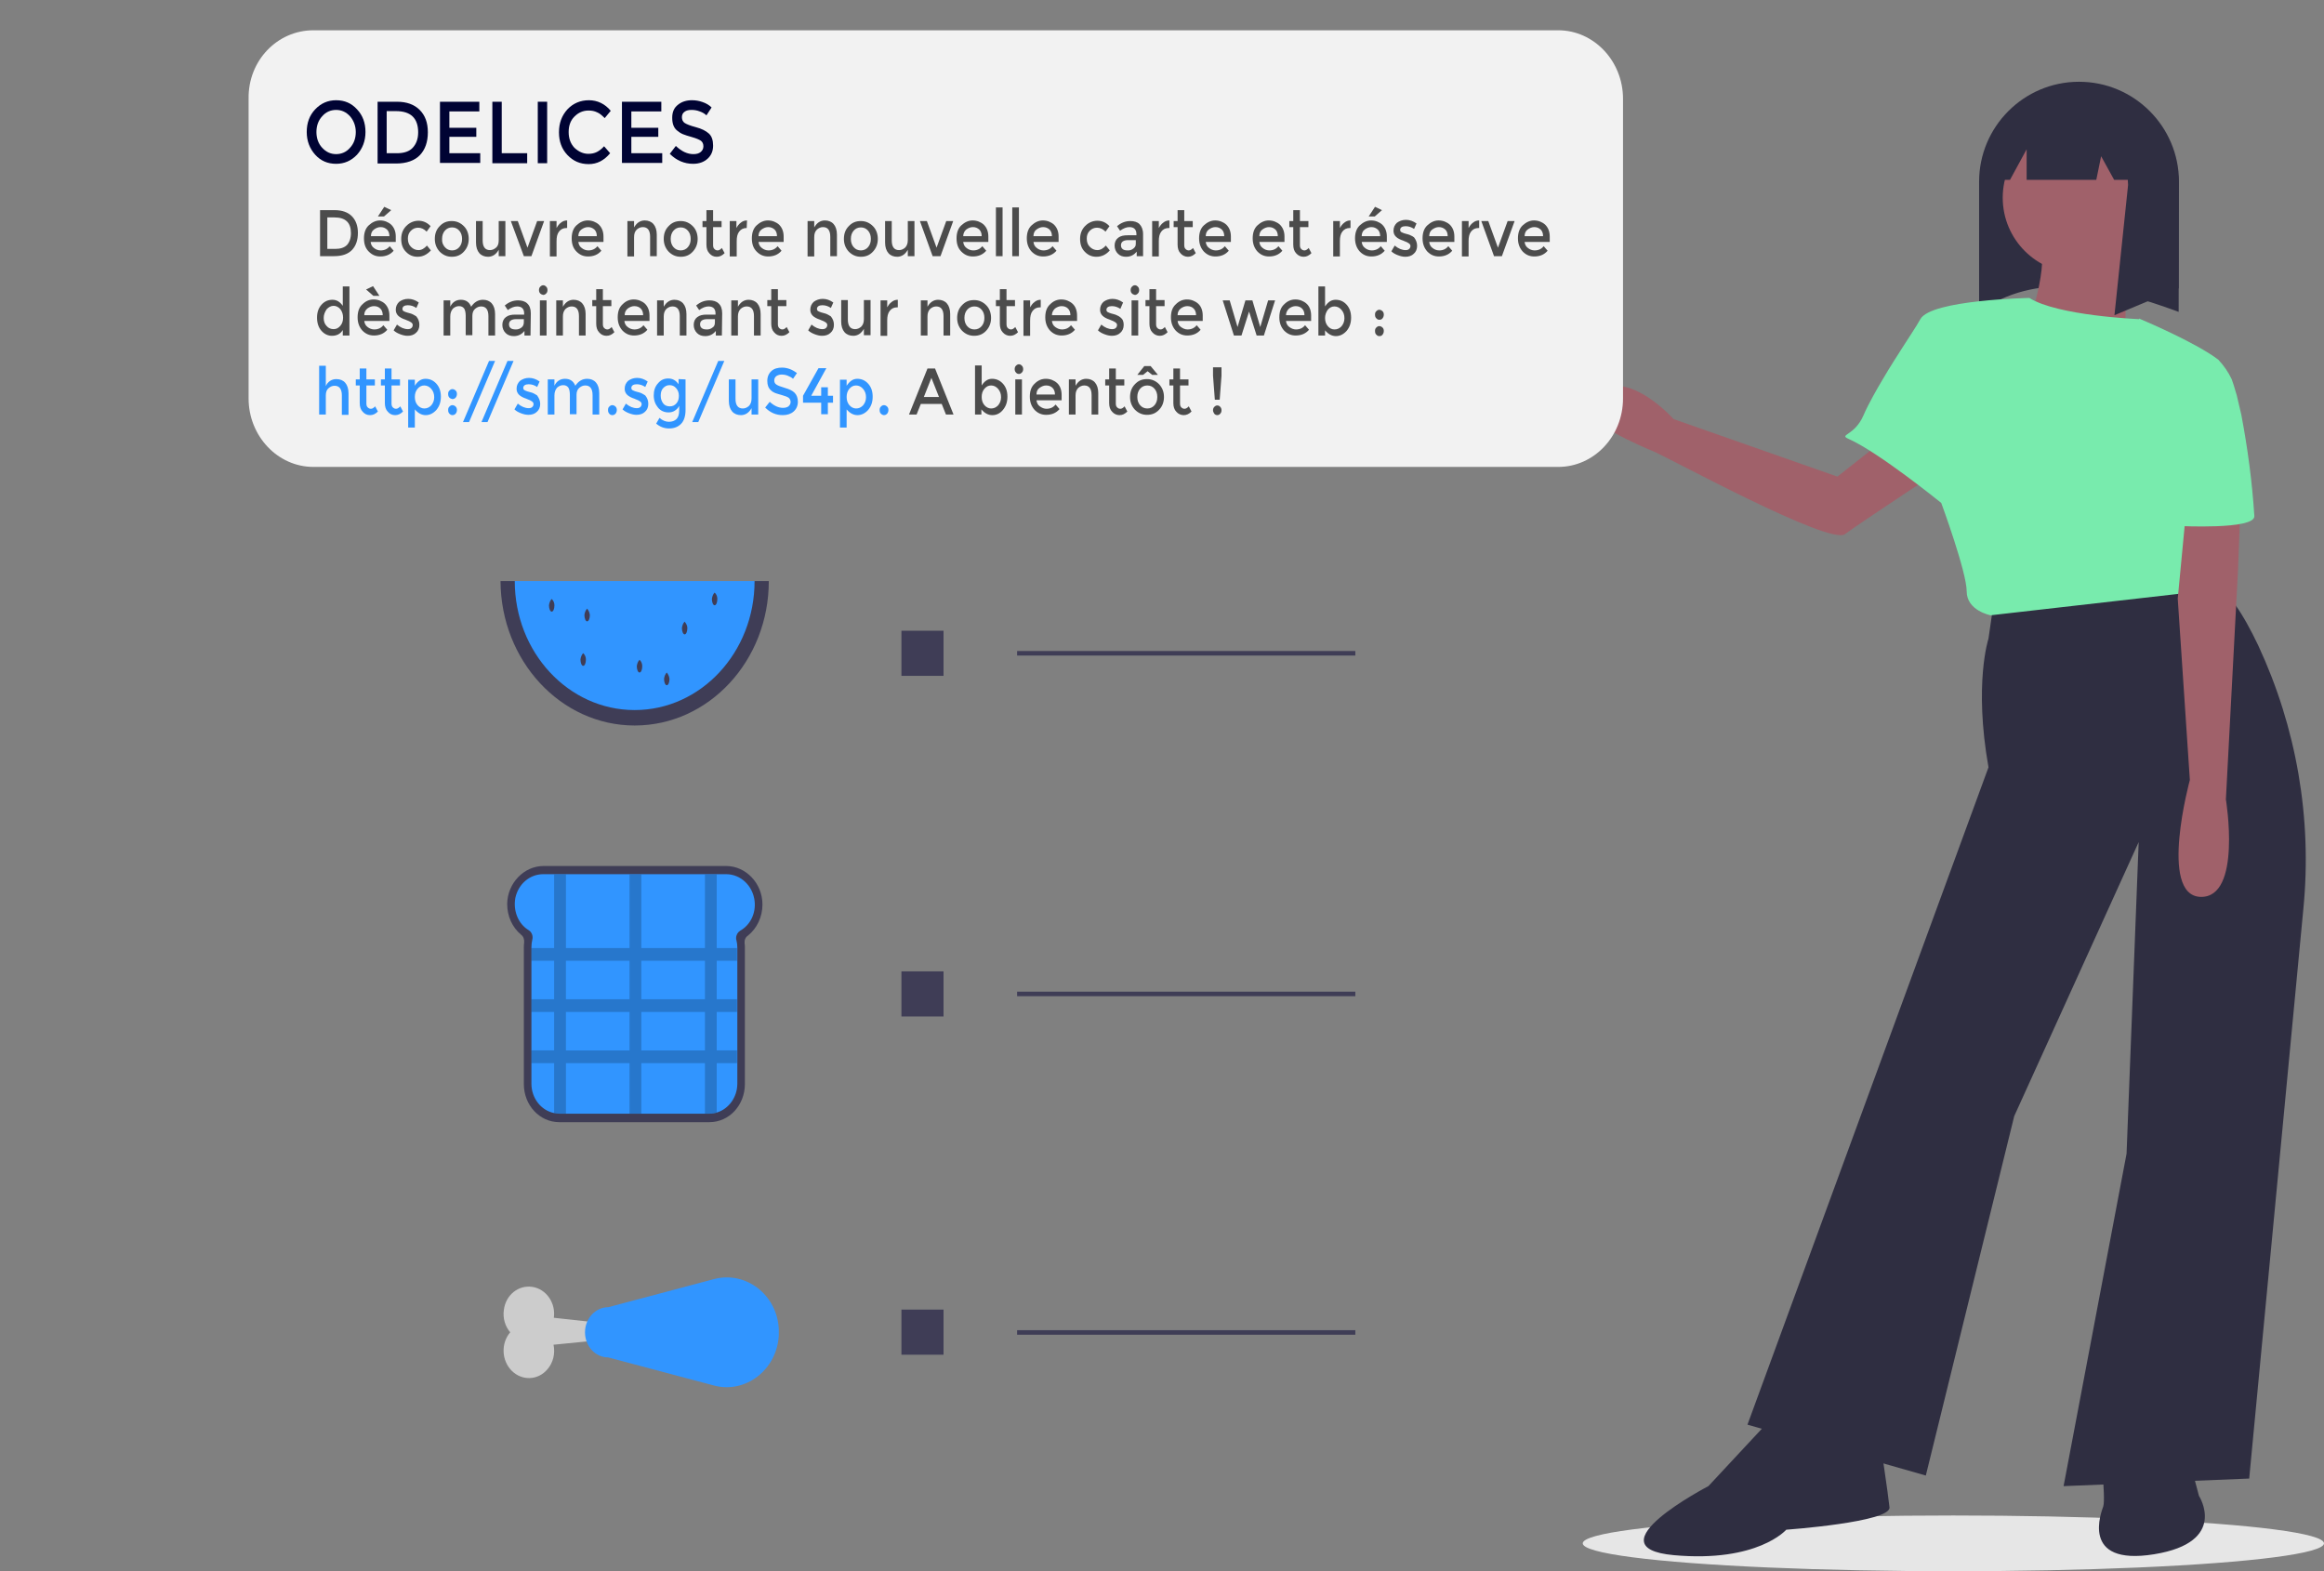 <?xml version="1.0" encoding="utf-8"?>
<!-- Generator: Adobe Illustrator 24.0.1, SVG Export Plug-In . SVG Version: 6.00 Build 0)  -->
<svg version="1.1" id="bd9ea3a9-b4c9-40eb-b9f6-70e25d8cad06"
	 xmlns="http://www.w3.org/2000/svg" xmlns:xlink="http://www.w3.org/1999/xlink" x="0px" y="0px" viewBox="0 0 767.5 518.9"
	 style="enable-background:new 0 0 767.5 518.9;" xml:space="preserve">
<rect x="0" y="0" width="767.5" height="518.9" fill="#808080" stroke="none"/>
<style type="text/css">
	.st0{fill:#E6E6E6;}
	.st1{fill:#3F3D56;}
	.st2{fill:#3195FF;}
	.st3{opacity:0.2;enable-background:new    ;}
	.st4{fill:#A0616A;}
	.st5{fill:#2F2E41;}
	.st6{fill:#78EBAD;}
	.st7{fill:#CCCCCC;}
	.st8{fill:#F2F2F2;}
	.st9{fill:#000333;}
	.st10{fill:#4C4C4C;}
</style>
<title>diet</title>
<ellipse class="st0" cx="645.1" cy="509.7" rx="122.4" ry="9.2"/>
<path class="st1" d="M251.8,298.7c0-7-5.5-12.7-12-12.7h-60.3c-6.4,0-11.9,5.6-12,12.5c0,4,1.6,7.7,4.6,10.2c0.8,0.6,1.1,1.6,1,2.6
	c-0.1,0.6-0.1,1.1-0.1,1.7v45c0,7,5.2,12.6,11.7,12.6l0,0h49.6c6.5,0,11.7-5.6,11.7-12.6l0,0v-45c0-0.5,0-1-0.1-1.5
	c-0.1-1,0.3-2,1.1-2.5C250,306.6,251.8,302.8,251.8,298.7z"/>
<path class="st2" d="M249.2,297.5c-0.6-5-4.6-8.8-9.4-8.8h-60.4c-4.4,0-8.2,3.2-9.2,7.8c-0.8,4.2,0.9,8.6,4.4,10.7
	c1,0.6,1.5,1.9,1.2,3.1c-0.2,0.8-0.3,1.7-0.3,2.6v45c0,4.7,3.1,8.8,7.5,9.7c0.6,0.1,1.1,0.2,1.7,0.2h49.6c0.8,0,1.7-0.1,2.5-0.4
	c3.9-1.2,6.7-5.1,6.7-9.5v-45c0-0.8-0.1-1.6-0.3-2.4c-0.1-0.2-0.1-0.4-0.1-0.7c0-1,0.5-1.9,1.3-2.4l0,0
	C247.8,305.5,249.7,301.6,249.2,297.5z"/>
<path class="st3" d="M243.4,317.3v-4.2h-6.7v-24.3h-3.9v24.3h-21v-24.3h-3.9v24.3h-21v-24.3H183v24.3h-7.5v4.2h7.5V330h-7.5v4.2h7.5
	v12.7h-7.5v4.2h7.5v16.5c0.6,0.1,1.1,0.2,1.7,0.2h2.2v-16.7h21v16.7h3.9v-16.7h21v16.7h1.4c0.8,0,1.7-0.1,2.5-0.4v-16.3h6.7v-4.2
	h-6.7v-12.7h6.7V330h-6.7v-12.7H243.4z M186.9,317.3h21V330h-21V317.3z M186.9,346.9v-12.7h21v12.7H186.9z M232.8,346.9h-21v-12.7
	h21V346.9z M232.8,330h-21v-12.7h21V330z"/>
<path class="st2" d="M251.6,191.9c0,24.9-18.8,45.2-41.9,45.2s-41.9-20.2-41.9-45.2H251.6z"/>
<path class="st1" d="M183.1,199.9c0,1.2-0.4,2.1-0.9,2.1s-0.9-1-0.9-2.1c0.1-0.8,0.4-1.6,0.9-2.1
	C182.8,198.4,183.1,199.1,183.1,199.9z"/>
<path class="st1" d="M227,207.4c0,1.2-0.4,2.1-0.9,2.1s-0.9-1-0.9-2.1c0.1-0.8,0.4-1.6,0.9-2.1C226.6,205.9,227,206.6,227,207.4z"/>
<path class="st1" d="M194.8,203.1c0,1.2-0.4,2.1-0.9,2.1s-0.9-1-0.9-2.1c0.1-0.8,0.4-1.6,0.9-2.1
	C194.4,201.6,194.7,202.3,194.8,203.1z"/>
<path class="st1" d="M212.1,220c0,1.2-0.4,2.1-0.9,2.1s-0.9-1-0.9-2.1c0.1-0.8,0.4-1.6,0.9-2.1C211.8,218.4,212.1,219.2,212.1,220z"
	/>
<path class="st1" d="M193.5,217.8c0,1.2-0.4,2.1-0.9,2.1s-0.9-1-0.9-2.1c0.1-0.8,0.4-1.6,0.9-2.1C193.2,216.3,193.5,217,193.5,217.8
	z"/>
<path class="st1" d="M236.9,197.8c0,1.2-0.4,2.1-0.9,2.1s-0.9-1-0.9-2.1c0.1-0.8,0.4-1.6,0.9-2.1C236.6,196.2,236.9,197,236.9,197.8
	z"/>
<path class="st1" d="M221.1,224.2c0,1.2-0.4,2.1-0.9,2.1s-0.9-1-0.9-2.1c0.1-0.8,0.4-1.6,0.9-2.1C220.7,222.7,221,223.4,221.1,224.2
	z"/>
<path class="st1" d="M209.6,239.6c-24.4,0-44.2-21.4-44.3-47.7h4.7c0,23.5,17.7,42.6,39.6,42.6s39.6-19.1,39.6-42.6h4.7
	C253.9,218.2,234.1,239.6,209.6,239.6z"/>
<rect x="297.7" y="208.3" class="st1" width="13.9" height="14.9"/>
<rect x="335.9" y="215" class="st1" width="111.7" height="1.5"/>
<rect x="297.7" y="320.8" class="st1" width="13.9" height="14.9"/>
<rect x="335.9" y="327.5" class="st1" width="111.7" height="1.5"/>
<rect x="297.7" y="432.5" class="st1" width="13.9" height="14.9"/>
<rect x="335.9" y="439.3" class="st1" width="111.7" height="1.5"/>
<path class="st4" d="M632.3,137.3l-25.5,20.1l-54.1-19c0,0-18.4-20.7-28.8-5.3c-3.6,5.3,19.8,15,22,15.9
	c5.5,2.3,58.3,31.2,63.4,27.4s34.3-23,34.3-23L632.3,137.3z"/>
<path class="st5" d="M719.5,103c-24.2-9-47.2-13.3-65.9,0V60c0-18.2,14.8-33,33-33l0,0l0,0c18.2,0,33,14.8,33,33l0,0L719.5,103z"/>
<path class="st5" d="M658.7,197l-2,13.9c0,0-4.9,14.8,0,42.5l-79.6,217.1l58.9,16.8l29.2-118.7l41.1-90.5l-4,102.9l-20.8,109.8
	l61.3-2.5L760.7,300c2.9-29.8-2.3-59.7-14.9-86.8c-5-10.5-10.3-18.8-15.1-20C716.1,189.5,658.7,197,658.7,197z"/>
<path class="st5" d="M584.5,469l-20.3,21.8c0,0-39.1,20.3-11.4,22.8s37.1-8.4,37.1-8.4s34.6-2.5,34.1-7.4s-3-21.3-3-21.3L584.5,469z
	"/>
<path class="st5" d="M694.6,474.3v15.3c0,0,0.5,6.4,0,7.9s-7.9,19.8,16.8,15.8s14.8-19.3,14.8-19.3l-5.9-22.3L694.6,474.3z"/>
<circle class="st4" cx="686.3" cy="65.3" r="24.9"/>
<path class="st4" d="M703.5,79c0,0-3.5,32.6,0,38.6s-35.1-5.9-35.1-5.9s8.4-22.3,5.4-31.2S703.5,79,703.5,79z"/>
<path class="st6" d="M723.2,173l7.9,21.8l-73.7,8.4c0,0-7.9-1.5-7.9-7.9s-8.4-29.2-8.4-29.2s-20.6-16.7-30.5-21.1
	c-3.6-1.6,1.8-0.9,4.8-7.8c0.9-2.1,2-4.2,3.2-6.4c1-1.8,2-3.6,3.1-5.4c1.3-2.2,2.6-4.4,3.9-6.4c3.9-6.2,7.5-11.5,8.6-13.6
	c3.5-6.4,36-7,36-7c9.3,5.9,36.2,7,36.2,7s18.5,7.7,26.2,13.6C733.2,119.2,723.2,173,723.2,173z"/>
<path class="st5" d="M707.2,35.4v-0.6h-0.7c-8.1-6.1-18.5-8.2-28.3-5.7c4.6,1.2,9,3.5,12.7,6.5L667,37.1l-10,22.3h6.8l5.5-10.1v10.1
	h23l1.6-7.8l4.3,7.8h4.5c0,0.6,0.1,1.1,0.1,1.7l-4.5,43l21.2-8.9V61.1C719.5,51.1,715,41.7,707.2,35.4z"/>
<path class="st4" d="M740.6,149.2l-1.5,39.1l-4,75.7c0,0,5.4,32.6-8.4,32.2c-13.9-0.5-3.5-38.6-3.5-38.6l-4-59.9l4-42L740.6,149.2z"
	/>
<path class="st6" d="M744.5,170.5c0,4.5-25,3.2-25,3.2l-13.1-68.5c0,0,18.5,7.7,26.2,13.6c1.8,1.9,3.3,4.1,4.4,6.4
	c0.6,1.6,1.1,3.4,1.7,5.4c0.5,2,1,4.2,1.5,6.4C742.3,148.1,743.8,159.3,744.5,170.5z"/>
<path class="st7" d="M209.2,438.1l-26.3-2.9c0.7-4.9-2.5-9.5-7.1-10.2s-8.8,2.7-9.4,7.6c-0.4,2.7,0.4,5.4,2.1,7.4
	c-3.1,3.6-2.9,9.3,0.5,12.7c3.4,3.4,8.7,3.2,11.8-0.5c1.9-2.2,2.6-5.2,2-8.1l26.4-2.6V438.1z"/>
<path class="st2" d="M235.9,457.6c10.3,2.7,20.7-5.2,21.3-16.6c0-0.3,0-0.6,0-1s0-0.6,0-1c-0.5-11.4-10.9-19.3-21.3-16.6l-35,9.3
	c-4.2,0-7.7,3.7-7.7,8.3c0,4.6,3.4,8.3,7.7,8.3l0,0L235.9,457.6z"/>
<path class="st8" d="M103.5,10h411.1c11.8,0,21.4,10.2,21.4,22.6v99c0,12.5-9.6,22.6-21.4,22.6H103.5c-11.8,0-21.4-10.2-21.4-22.6
	v-99C81.9,20,91.6,10,103.5,10z"/>
<g>
	<path class="st9" d="M117.9,51.1c-1.9,2-4.2,3-6.9,3c-2.8,0-5.1-1-6.9-3s-2.8-4.5-2.8-7.5s0.9-5.5,2.8-7.5s4.2-3,6.9-3
		c2.8,0,5.1,1,6.9,3c1.9,2,2.8,4.5,2.8,7.5C120.7,46.6,119.7,49.1,117.9,51.1z M115.6,38.4c-1.3-1.4-2.8-2.1-4.6-2.1
		c-1.8,0-3.4,0.7-4.6,2.1c-1.3,1.4-1.9,3.2-1.9,5.2s0.6,3.8,1.9,5.2s2.8,2.1,4.6,2.1c1.8,0,3.4-0.7,4.6-2.1c1.3-1.4,1.9-3.2,1.9-5.2
		C117.5,41.6,116.8,39.8,115.6,38.4z"/>
	<path class="st9" d="M138.6,36.3c1.8,1.8,2.7,4.2,2.7,7.4s-0.9,5.7-2.6,7.5c-1.7,1.8-4.4,2.8-7.9,2.8h-6.1V33.6h6.4
		C134.3,33.6,136.8,34.5,138.6,36.3z M138.1,43.7c0-4.6-2.4-7-7.3-7h-3.1v13.9h3.5c2.2,0,4-0.6,5.1-1.8S138.1,46,138.1,43.7z"/>
	<path class="st9" d="M158.3,33.6v3.2h-9.9v5.4h8.9v3h-8.9v5.4h10.2v3.2h-13.3V33.6H158.3z"/>
	<path class="st9" d="M162.6,53.9V33.6h3.1v17h8.4v3.3C174.1,53.9,162.6,53.9,162.6,53.9z"/>
	<path class="st9" d="M177.6,33.6h3.1v20.3h-3.1V33.6z"/>
	<path class="st9" d="M194.3,50.8c1.1,0,2-0.2,2.8-0.6c0.8-0.4,1.6-1,2.4-1.9l2,2.3c-2,2.4-4.3,3.6-7.1,3.6s-5.1-1-7-3
		s-2.8-4.5-2.8-7.5s0.9-5.5,2.8-7.6c1.9-2,4.3-3,7.1-3s5.3,1.2,7.2,3.5l-2,2.4c-0.9-0.9-1.7-1.6-2.5-1.9c-0.8-0.4-1.7-0.6-2.8-0.6
		c-1.9,0-3.4,0.7-4.7,2s-1.9,3-1.9,5.1s0.6,3.8,1.9,5.2C191.1,50.1,192.6,50.8,194.3,50.8z"/>
	<path class="st9" d="M218.4,33.6v3.2h-9.9v5.4h8.9v3h-8.9v5.4h10.2v3.2h-13.3V33.6H218.4z"/>
	<path class="st9" d="M228.3,36.3c-0.9,0-1.7,0.2-2.2,0.6c-0.6,0.4-0.9,1-0.9,1.8s0.3,1.5,0.9,1.9s1.8,0.9,3.7,1.4s3.3,1.2,4.3,2.1
		c1,0.9,1.4,2.3,1.4,4c0,1.8-0.6,3.2-1.8,4.3s-2.8,1.7-4.8,1.7c-2.9,0-5.5-1.1-7.7-3.3l2-2.6c1.9,1.8,3.8,2.7,5.8,2.7
		c1,0,1.8-0.2,2.4-0.7c0.6-0.5,0.9-1.1,0.9-1.9s-0.3-1.4-0.8-1.8c-0.6-0.4-1.5-0.8-2.9-1.2s-2.4-0.7-3.1-1c-0.7-0.3-1.3-0.7-1.9-1.2
		c-1.1-0.9-1.6-2.3-1.6-4.2s0.6-3.3,1.9-4.3c1.2-1,2.8-1.5,4.6-1.5c1.2,0,2.4,0.2,3.5,0.6c1.2,0.4,2.2,1,3,1.8l-1.7,2.6
		c-0.5-0.5-1.3-1-2.2-1.3C230.1,36.4,229.2,36.3,228.3,36.3z"/>
</g>
<g>
	<path class="st10" d="M116.2,71.4c1.3,1.3,2,3.2,2,5.5s-0.6,4.2-1.9,5.6s-3.3,2.1-6,2.1h-4.6V69.4h4.8
		C113,69.4,114.9,70.1,116.2,71.4z M115.9,77c0-3.5-1.8-5.2-5.5-5.2h-2.3v10.4h2.6c1.7,0,3-0.4,3.9-1.3
		C115.4,80,115.9,78.7,115.9,77z"/>
	<path class="st10" d="M130.7,79.9h-8.3c0.1,0.8,0.4,1.5,1.1,2c0.6,0.5,1.4,0.8,2.2,0.8c1.3,0,2.3-0.5,3-1.4l1.3,1.5
		c-1.1,1.3-2.6,1.9-4.4,1.9c-1.5,0-2.7-0.5-3.8-1.6s-1.6-2.5-1.6-4.4c0-1.8,0.5-3.3,1.6-4.3s2.3-1.6,3.7-1.6s2.7,0.5,3.7,1.4
		c1,1,1.5,2.3,1.5,3.9L130.7,79.9L130.7,79.9z M122.5,78h6.1c0-1-0.3-1.7-0.8-2.2c-0.6-0.5-1.2-0.8-2.1-0.8c-0.8,0-1.5,0.3-2.2,0.8
		C122.8,76.3,122.5,77.1,122.5,78z M126.8,71.5h-2l2.1-3.2l2.3,1.1L126.8,71.5z"/>
	<path class="st10" d="M137.9,84.8c-1.5,0-2.7-0.5-3.8-1.6s-1.6-2.5-1.6-4.3s0.6-3.2,1.7-4.3c1.1-1.1,2.5-1.7,4-1.7s2.9,0.6,4,1.8
		l-1.3,1.8c-0.9-0.9-1.8-1.3-2.8-1.3c-0.9,0-1.7,0.3-2.4,1s-1,1.5-1,2.6s0.3,2,1,2.7s1.5,1.1,2.5,1.1s1.9-0.5,2.8-1.5l1.3,1.6
		C141,84.1,139.6,84.8,137.9,84.8z"/>
	<path class="st10" d="M153.2,83.1c-1.1,1.2-2.4,1.7-4,1.7s-2.9-0.6-4-1.7c-1.1-1.2-1.6-2.6-1.6-4.2c0-1.7,0.5-3.1,1.6-4.2
		c1.1-1.2,2.4-1.7,4-1.7s2.9,0.6,4,1.7s1.6,2.6,1.6,4.2S154.3,81.9,153.2,83.1z M146.9,81.6c0.6,0.7,1.4,1.1,2.4,1.1
		s1.8-0.4,2.4-1.1c0.6-0.7,0.9-1.6,0.9-2.7s-0.3-2-0.9-2.7s-1.4-1.1-2.4-1.1s-1.8,0.4-2.4,1.1s-0.9,1.6-0.9,2.7
		C145.9,80,146.3,80.9,146.9,81.6z"/>
	<path class="st10" d="M164.7,79.3V73h2.2v11.6h-2.2v-2.1c-0.4,0.7-0.9,1.3-1.5,1.7c-0.6,0.4-1.3,0.6-2,0.6c-1.2,0-2.2-0.4-2.9-1.2
		c-0.7-0.8-1.1-2-1.1-3.5V73h2.2v6.4c0,2.1,0.8,3.2,2.4,3.2c0.8,0,1.4-0.3,2-0.8C164.5,81.2,164.7,80.4,164.7,79.3z"/>
	<path class="st10" d="M173,84.6L168.7,73h2.3l3.2,8.8l3.2-8.8h2.3l-4.2,11.6H173z"/>
	<path class="st10" d="M187.1,75.3c-1.1,0-1.9,0.4-2.5,1.2s-0.8,1.8-0.8,3.2v5h-2.2V73h2.2v2.3c0.4-0.7,0.8-1.3,1.5-1.8
		c0.6-0.5,1.3-0.7,2-0.7v2.5C187.2,75.3,187.1,75.3,187.1,75.3z"/>
	<path class="st10" d="M199.2,79.9H191c0.1,0.8,0.4,1.5,1.1,2c0.6,0.5,1.4,0.8,2.2,0.8c1.3,0,2.3-0.5,3-1.4l1.3,1.5
		c-1.1,1.3-2.6,1.9-4.4,1.9c-1.5,0-2.7-0.5-3.8-1.6s-1.6-2.5-1.6-4.4c0-1.8,0.5-3.3,1.6-4.3s2.3-1.6,3.7-1.6s2.7,0.5,3.7,1.4
		c1,1,1.5,2.3,1.5,3.9v1.8H199.2z M191,78h6.1c0-1-0.3-1.7-0.8-2.2c-0.6-0.5-1.2-0.8-2.1-0.8c-0.8,0-1.5,0.3-2.2,0.8
		S191,77.1,191,78z"/>
	<path class="st10" d="M209.4,78.4v6.3h-2.2V73h2.2v2.1c0.4-0.7,0.9-1.3,1.5-1.7c0.6-0.4,1.3-0.6,2-0.6c1.2,0,2.2,0.4,2.9,1.2
		c0.7,0.8,1.1,2,1.1,3.5v7.1h-2.2v-6.4c0-2.1-0.8-3.2-2.4-3.2c-0.8,0-1.4,0.3-2,0.8C209.6,76.5,209.4,77.3,209.4,78.4z"/>
	<path class="st10" d="M228.8,83.1c-1.1,1.2-2.4,1.7-4,1.7s-2.9-0.6-4-1.7c-1.1-1.2-1.6-2.6-1.6-4.2c0-1.7,0.5-3.1,1.6-4.2
		c1.1-1.2,2.4-1.7,4-1.7s2.9,0.6,4,1.7s1.6,2.6,1.6,4.2C230.4,80.5,229.9,81.9,228.8,83.1z M222.4,81.6c0.6,0.7,1.4,1.1,2.4,1.1
		s1.8-0.4,2.4-1.1c0.6-0.7,0.9-1.6,0.9-2.7s-0.3-2-0.9-2.7s-1.4-1.1-2.4-1.1s-1.8,0.4-2.4,1.1s-0.9,1.6-0.9,2.7
		S221.8,80.9,222.4,81.6z"/>
	<path class="st10" d="M235.5,75v5.9c0,0.6,0.1,1,0.4,1.3c0.3,0.3,0.6,0.5,1.1,0.5s0.9-0.3,1.4-0.8l0.9,1.7
		c-0.8,0.8-1.6,1.2-2.6,1.2s-1.8-0.4-2.4-1.1c-0.7-0.7-1-1.7-1-2.9V75H232v-2h1.3v-3.6h2.2V73h2.8v2H235.5z"/>
	<path class="st10" d="M246.6,75.3c-1.1,0-1.9,0.4-2.5,1.2s-0.8,1.8-0.8,3.2v5H241V73h2.2v2.3c0.4-0.7,0.8-1.3,1.5-1.8
		c0.6-0.5,1.3-0.7,2-0.7L246.6,75.3L246.6,75.3z"/>
	<path class="st10" d="M258.8,79.9h-8.3c0.1,0.8,0.4,1.5,1.1,2c0.6,0.5,1.4,0.8,2.2,0.8c1.3,0,2.3-0.5,3-1.4l1.3,1.5
		c-1.1,1.3-2.6,1.9-4.4,1.9c-1.5,0-2.7-0.5-3.8-1.6s-1.6-2.5-1.6-4.4c0-1.8,0.5-3.3,1.6-4.3s2.3-1.6,3.7-1.6s2.7,0.5,3.7,1.4
		c1,1,1.5,2.3,1.5,3.9V79.9z M250.5,78h6.1c0-1-0.3-1.7-0.8-2.2c-0.6-0.5-1.2-0.8-2.1-0.8c-0.8,0-1.5,0.3-2.2,0.8
		S250.5,77.1,250.5,78z"/>
	<path class="st10" d="M268.9,78.4v6.3h-2.2V73h2.2v2.1c0.4-0.7,0.9-1.3,1.5-1.7c0.6-0.4,1.3-0.6,2-0.6c1.2,0,2.2,0.4,2.9,1.2
		c0.7,0.8,1.1,2,1.1,3.5v7.1h-2.2v-6.4c0-2.1-0.8-3.2-2.4-3.2c-0.8,0-1.4,0.3-2,0.8C269.1,76.5,268.9,77.3,268.9,78.4z"/>
	<path class="st10" d="M288.3,83.1c-1.1,1.2-2.4,1.7-4,1.7s-2.9-0.6-4-1.7c-1.1-1.2-1.6-2.6-1.6-4.2c0-1.7,0.5-3.1,1.6-4.2
		c1.1-1.2,2.4-1.7,4-1.7s2.9,0.6,4,1.7s1.6,2.6,1.6,4.2S289.4,81.9,288.3,83.1z M281.9,81.6c0.6,0.7,1.4,1.1,2.4,1.1
		s1.8-0.4,2.4-1.1s0.9-1.6,0.9-2.7s-0.3-2-0.9-2.7s-1.4-1.1-2.4-1.1s-1.8,0.4-2.4,1.1s-0.9,1.6-0.9,2.7S281.3,80.9,281.9,81.6z"/>
	<path class="st10" d="M299.8,79.3V73h2.2v11.6h-2.2v-2.1c-0.4,0.7-0.9,1.3-1.5,1.7c-0.6,0.4-1.3,0.6-2,0.6c-1.2,0-2.2-0.4-2.9-1.2
		c-0.7-0.8-1.1-2-1.1-3.5V73h2.2v6.4c0,2.1,0.8,3.2,2.4,3.2c0.8,0,1.4-0.3,2-0.8C299.5,81.2,299.8,80.4,299.8,79.3z"/>
	<path class="st10" d="M308,84.6L303.8,73h2.3l3.2,8.8l3.2-8.8h2.3l-4.2,11.6H308z"/>
	<path class="st10" d="M326.4,79.9h-8.3c0.1,0.8,0.4,1.5,1.1,2c0.6,0.5,1.4,0.8,2.2,0.8c1.3,0,2.3-0.5,3-1.4l1.3,1.5
		c-1.1,1.3-2.6,1.9-4.4,1.9c-1.5,0-2.7-0.5-3.8-1.6s-1.6-2.5-1.6-4.4c0-1.8,0.5-3.3,1.6-4.3s2.3-1.6,3.7-1.6s2.7,0.5,3.7,1.4
		c1,1,1.5,2.3,1.5,3.9L326.4,79.9L326.4,79.9z M318.1,78h6.1c0-1-0.3-1.7-0.8-2.2c-0.6-0.5-1.2-0.8-2.1-0.8c-0.8,0-1.5,0.3-2.2,0.8
		C318.5,76.3,318.1,77.1,318.1,78z"/>
	<path class="st10" d="M331.1,84.6h-2.2V68.5h2.2V84.6z"/>
	<path class="st10" d="M336.5,84.6h-2.2V68.5h2.2V84.6z"/>
	<path class="st10" d="M349.6,79.9h-8.3c0.1,0.8,0.4,1.5,1.1,2c0.6,0.5,1.4,0.8,2.2,0.8c1.3,0,2.3-0.5,3-1.4l1.3,1.5
		c-1.1,1.3-2.6,1.9-4.4,1.9c-1.5,0-2.7-0.5-3.8-1.6c-1-1.1-1.6-2.5-1.6-4.4c0-1.8,0.5-3.3,1.6-4.3s2.3-1.6,3.7-1.6
		c1.4,0,2.7,0.5,3.7,1.4c1,1,1.5,2.3,1.5,3.9L349.6,79.9L349.6,79.9z M341.3,78h6.1c0-1-0.3-1.7-0.8-2.2c-0.6-0.5-1.2-0.8-2.1-0.8
		c-0.8,0-1.5,0.3-2.2,0.8S341.3,77.1,341.3,78z"/>
	<path class="st10" d="M362.1,84.8c-1.5,0-2.7-0.5-3.8-1.6c-1.1-1.1-1.6-2.5-1.6-4.3s0.6-3.2,1.7-4.3s2.5-1.7,4-1.7
		c1.6,0,2.9,0.6,4,1.8l-1.3,1.8c-0.9-0.9-1.8-1.3-2.8-1.3c-0.9,0-1.7,0.3-2.4,1c-0.7,0.7-1,1.5-1,2.6s0.3,2,1,2.7s1.5,1.1,2.5,1.1
		s1.9-0.5,2.8-1.5l1.3,1.6C365.3,84.1,363.8,84.8,362.1,84.8z"/>
	<path class="st10" d="M377.4,84.6h-2v-1.5c-0.9,1.1-2,1.7-3.5,1.7c-1.1,0-2-0.3-2.7-1s-1.1-1.6-1.1-2.7s0.4-2,1.2-2.6
		c0.8-0.6,1.8-0.8,3.1-0.8h2.9v-0.4c0-1.5-0.8-2.3-2.3-2.3c-1,0-2,0.4-3.1,1.2l-1-1.5c1.3-1.1,2.7-1.7,4.4-1.7c1.2,0,2.3,0.3,3,1
		s1.2,1.8,1.2,3.3v7.3H377.4z M375.1,80.3v-1h-2.5c-1.6,0-2.4,0.6-2.4,1.7c0,0.6,0.2,1,0.6,1.3s0.9,0.4,1.7,0.4s1.3-0.2,1.9-0.7
		S375.1,81.1,375.1,80.3z"/>
	<path class="st10" d="M386,75.3c-1.1,0-1.9,0.4-2.5,1.2s-0.8,1.8-0.8,3.2v5h-2.2V73h2.2v2.3c0.4-0.7,0.8-1.3,1.5-1.8
		c0.6-0.5,1.3-0.7,2-0.7v2.5C386.1,75.3,386,75.3,386,75.3z"/>
	<path class="st10" d="M391.1,75v5.9c0,0.6,0.1,1,0.4,1.3s0.6,0.5,1.1,0.5s0.9-0.3,1.4-0.8l0.9,1.7c-0.8,0.8-1.6,1.2-2.6,1.2
		c-0.9,0-1.8-0.4-2.4-1.1c-0.7-0.7-1-1.7-1-2.9V75h-1.3v-2h1.3v-3.6h2.2V73h2.8v2H391.1z"/>
	<path class="st10" d="M406.5,79.9h-8.3c0.1,0.8,0.4,1.5,1.1,2c0.6,0.5,1.4,0.8,2.2,0.8c1.3,0,2.3-0.5,3-1.4l1.3,1.5
		c-1.1,1.3-2.6,1.9-4.4,1.9c-1.5,0-2.7-0.5-3.8-1.6c-1-1.1-1.6-2.5-1.6-4.4c0-1.8,0.5-3.3,1.6-4.3s2.3-1.6,3.7-1.6
		c1.4,0,2.7,0.5,3.7,1.4c1,1,1.5,2.3,1.5,3.9L406.5,79.9L406.5,79.9z M398.2,78h6.1c0-1-0.3-1.7-0.8-2.2c-0.6-0.5-1.2-0.8-2.1-0.8
		c-0.8,0-1.5,0.3-2.2,0.8S398.2,77.1,398.2,78z"/>
	<path class="st10" d="M424.2,79.9h-8.3c0.1,0.8,0.4,1.5,1.1,2c0.6,0.5,1.4,0.8,2.2,0.8c1.3,0,2.3-0.5,3-1.4l1.3,1.5
		c-1.1,1.3-2.6,1.9-4.4,1.9c-1.5,0-2.7-0.5-3.8-1.6c-1-1.1-1.6-2.5-1.6-4.4c0-1.8,0.5-3.3,1.6-4.3s2.3-1.6,3.7-1.6
		c1.4,0,2.7,0.5,3.7,1.4c1,1,1.5,2.3,1.5,3.9L424.2,79.9L424.2,79.9z M415.9,78h6.1c0-1-0.3-1.7-0.8-2.2c-0.6-0.5-1.2-0.8-2.1-0.8
		c-0.8,0-1.5,0.3-2.2,0.8S415.9,77.1,415.9,78z"/>
	<path class="st10" d="M429.3,75v5.9c0,0.6,0.1,1,0.4,1.3s0.6,0.5,1.1,0.5s0.9-0.3,1.4-0.8l0.9,1.7c-0.8,0.8-1.6,1.2-2.6,1.2
		c-0.9,0-1.8-0.4-2.4-1.1c-0.7-0.7-1-1.7-1-2.9V75h-1.3v-2h1.3v-3.6h2.2V73h2.8v2H429.3z"/>
	<path class="st10" d="M445.8,75.3c-1.1,0-1.9,0.4-2.5,1.2s-0.8,1.8-0.8,3.2v5h-2.2V73h2.2v2.3c0.4-0.7,0.8-1.3,1.5-1.8
		c0.6-0.5,1.3-0.7,2-0.7v2.5C445.9,75.3,445.9,75.3,445.8,75.3z"/>
	<path class="st10" d="M458,79.9h-8.3c0.1,0.8,0.4,1.5,1.1,2c0.6,0.5,1.4,0.8,2.2,0.8c1.3,0,2.3-0.5,3-1.4l1.3,1.5
		c-1.1,1.3-2.6,1.9-4.4,1.9c-1.5,0-2.7-0.5-3.8-1.6c-1-1.1-1.6-2.5-1.6-4.4c0-1.8,0.5-3.3,1.6-4.3s2.3-1.6,3.7-1.6
		c1.4,0,2.7,0.5,3.7,1.4c1,1,1.5,2.3,1.5,3.9L458,79.9L458,79.9z M449.7,78h6.1c0-1-0.3-1.7-0.8-2.2c-0.6-0.5-1.2-0.8-2.1-0.8
		c-0.8,0-1.5,0.3-2.2,0.8S449.7,77.1,449.7,78z M454,71.5h-2l2.1-3.2l2.3,1.1L454,71.5z"/>
	<path class="st10" d="M468,81.2c0,1.1-0.4,2-1.1,2.6c-0.7,0.7-1.7,1-2.8,1c-0.8,0-1.6-0.2-2.4-0.5s-1.6-0.7-2.2-1.3l1.1-1.9
		c1.2,1,2.4,1.5,3.6,1.5c0.5,0,0.9-0.1,1.2-0.4s0.4-0.6,0.4-1c0-0.6-0.7-1.1-2.1-1.6c-0.1,0-0.2-0.1-0.2-0.1
		c-2.2-0.7-3.3-1.7-3.3-3.3c0-1.1,0.4-1.9,1.1-2.6c0.8-0.6,1.8-1,3-1s2.4,0.4,3.5,1.2l-0.8,1.8c-0.9-0.6-1.8-0.9-2.8-0.9
		c-0.5,0-1,0.1-1.3,0.3c-0.3,0.2-0.5,0.5-0.5,0.9s0.2,0.7,0.5,0.8c0.2,0.1,0.6,0.3,1,0.4s0.8,0.2,1.1,0.3s0.7,0.2,1,0.4
		c0.3,0.1,0.6,0.3,1,0.6C467.6,79.2,468,80.1,468,81.2z"/>
	<path class="st10" d="M480.3,79.9H472c0.1,0.8,0.4,1.5,1.1,2c0.6,0.5,1.4,0.8,2.2,0.8c1.3,0,2.3-0.5,3-1.4l1.3,1.5
		c-1.1,1.3-2.6,1.9-4.4,1.9c-1.5,0-2.7-0.5-3.8-1.6c-1-1.1-1.6-2.5-1.6-4.4c0-1.8,0.5-3.3,1.6-4.3s2.3-1.6,3.7-1.6
		c1.4,0,2.7,0.5,3.7,1.4c1,1,1.5,2.3,1.5,3.9L480.3,79.9L480.3,79.9z M472,78h6.1c0-1-0.3-1.7-0.8-2.2c-0.6-0.5-1.2-0.8-2.1-0.8
		c-0.8,0-1.5,0.3-2.2,0.8S472,77.1,472,78z"/>
	<path class="st10" d="M488.3,75.3c-1.1,0-1.9,0.4-2.5,1.2s-0.8,1.8-0.8,3.2v5h-2.2V73h2.2v2.3c0.4-0.7,0.8-1.3,1.5-1.8
		c0.6-0.5,1.3-0.7,2-0.7v2.5C488.4,75.3,488.3,75.3,488.3,75.3z"/>
	<path class="st10" d="M493.4,84.6L489.2,73h2.3l3.2,8.8l3.2-8.8h2.3L496,84.6H493.4z"/>
	<path class="st10" d="M511.8,79.9h-8.3c0.1,0.8,0.4,1.5,1.1,2c0.6,0.5,1.4,0.8,2.2,0.8c1.3,0,2.3-0.5,3-1.4l1.3,1.5
		c-1.1,1.3-2.6,1.9-4.4,1.9c-1.5,0-2.7-0.5-3.8-1.6c-1-1.1-1.6-2.5-1.6-4.4c0-1.8,0.5-3.3,1.6-4.3s2.3-1.6,3.7-1.6
		c1.4,0,2.7,0.5,3.7,1.4c1,1,1.5,2.3,1.5,3.9L511.8,79.9L511.8,79.9z M503.5,78h6.1c0-1-0.3-1.7-0.8-2.2c-0.6-0.5-1.2-0.8-2.1-0.8
		c-0.8,0-1.5,0.3-2.2,0.8S503.5,77.1,503.5,78z"/>
	<path class="st10" d="M106.2,109.3c-1-1.1-1.5-2.6-1.5-4.4s0.5-3.2,1.5-4.3c1-1.1,2.2-1.6,3.6-1.6s2.5,0.7,3.4,2v-6.4h2.2v16.2
		h-2.2V109c-0.8,1.3-2,1.9-3.6,1.9C108.4,110.9,107.2,110.4,106.2,109.3z M106.9,105c0,1.1,0.3,2,1,2.7c0.6,0.7,1.4,1,2.3,1
		s1.6-0.4,2.2-1.1s0.9-1.6,0.9-2.7s-0.3-2-0.9-2.8c-0.6-0.7-1.4-1.1-2.2-1.1c-0.9,0-1.6,0.4-2.3,1.1
		C107.3,103,106.9,103.9,106.9,105z"/>
	<path class="st10" d="M128.6,106h-8.3c0.1,0.8,0.4,1.5,1.1,2c0.6,0.5,1.4,0.8,2.2,0.8c1.3,0,2.3-0.5,3-1.4l1.3,1.5
		c-1.1,1.3-2.6,1.9-4.4,1.9c-1.5,0-2.7-0.5-3.8-1.6c-1-1.1-1.6-2.5-1.6-4.4s0.5-3.3,1.6-4.3c1.1-1.1,2.3-1.6,3.7-1.6
		s2.7,0.5,3.7,1.4c1,1,1.5,2.3,1.5,3.9L128.6,106L128.6,106z M120.3,104.1h6.1c0-1-0.3-1.7-0.8-2.2s-1.2-0.8-2.1-0.8
		c-0.8,0-1.5,0.3-2.2,0.8C120.6,102.5,120.3,103.2,120.3,104.1z M125.3,97.7h-2l-2.4-2.1l2.3-1.1L125.3,97.7z"/>
	<path class="st10" d="M138.5,107.3c0,1.1-0.4,2-1.1,2.6c-0.7,0.7-1.7,1-2.8,1c-0.8,0-1.6-0.2-2.4-0.5s-1.6-0.7-2.2-1.3l1.1-1.9
		c1.2,1,2.4,1.5,3.6,1.5c0.5,0,0.9-0.1,1.2-0.4s0.4-0.6,0.4-1c0-0.6-0.7-1.1-2.1-1.6c-0.1,0-0.2-0.1-0.2-0.1
		c-2.2-0.7-3.3-1.7-3.3-3.3c0-1.1,0.4-1.9,1.1-2.6c0.8-0.6,1.8-1,3-1s2.4,0.4,3.5,1.2l-0.8,1.8c-0.9-0.6-1.8-0.9-2.8-0.9
		c-0.5,0-1,0.1-1.3,0.3c-0.3,0.2-0.5,0.5-0.5,0.9s0.2,0.7,0.5,0.8c0.2,0.1,0.6,0.3,1,0.4s0.8,0.2,1.1,0.3c0.3,0.1,0.7,0.2,1,0.4
		s0.6,0.3,1,0.6C138.2,105.4,138.5,106.2,138.5,107.3z"/>
	<path class="st10" d="M148.7,104.5v6.3h-2.2V99.2h2.2v2.1c0.3-0.7,0.8-1.3,1.4-1.7c0.6-0.4,1.3-0.6,2.1-0.6c1.7,0,2.8,0.8,3.4,2.3
		c1-1.5,2.3-2.3,3.9-2.3c1.2,0,2.2,0.4,2.9,1.2c0.7,0.8,1.1,2,1.1,3.5v7.1h-2.2v-6.4c0-2.1-0.8-3.2-2.4-3.2c-0.8,0-1.4,0.3-2,0.8
		s-0.9,1.3-0.9,2.3v6.4h-2.2v-6.4c0-1.1-0.2-1.9-0.5-2.4c-0.4-0.5-0.9-0.8-1.7-0.8s-1.4,0.3-2,0.8
		C149,102.6,148.7,103.4,148.7,104.5z"/>
	<path class="st10" d="M175.2,110.8h-2v-1.5c-0.9,1.1-2,1.7-3.5,1.7c-1.1,0-2-0.3-2.7-1s-1.1-1.6-1.1-2.7s0.4-2,1.2-2.6
		s1.8-0.8,3.1-0.8h2.9v-0.4c0-1.5-0.8-2.3-2.3-2.3c-1,0-2,0.4-3.1,1.2l-1-1.5c1.3-1.1,2.7-1.7,4.4-1.7c1.2,0,2.3,0.3,3,1
		c0.8,0.7,1.2,1.8,1.2,3.3L175.2,110.8L175.2,110.8z M173,106.4v-1h-2.5c-1.6,0-2.4,0.6-2.4,1.7c0,0.6,0.2,1,0.6,1.3
		c0.4,0.3,0.9,0.4,1.7,0.4c0.7,0,1.3-0.2,1.9-0.7C172.7,107.8,173,107.2,173,106.4z"/>
	<path class="st10" d="M178.4,96.9c-0.3-0.3-0.4-0.7-0.4-1.1s0.1-0.8,0.4-1.1c0.3-0.3,0.6-0.5,1-0.5s0.7,0.2,1,0.5s0.4,0.7,0.4,1.1
		s-0.1,0.8-0.4,1.1c-0.3,0.3-0.6,0.5-1,0.5C179,97.3,178.7,97.2,178.4,96.9z M180.5,110.8h-2.2V99.2h2.2V110.8z"/>
	<path class="st10" d="M185.9,104.5v6.3h-2.2V99.2h2.2v2.1c0.4-0.7,0.9-1.3,1.5-1.7c0.6-0.4,1.3-0.6,2-0.6c1.2,0,2.2,0.4,2.9,1.2
		c0.7,0.8,1.1,2,1.1,3.5v7.1h-2.2v-6.4c0-2.1-0.8-3.2-2.4-3.2c-0.8,0-1.4,0.3-2,0.8C186.2,102.6,185.9,103.4,185.9,104.5z"/>
	<path class="st10" d="M199.1,101.1v5.9c0,0.6,0.1,1,0.4,1.3c0.3,0.3,0.6,0.5,1.1,0.5s0.9-0.3,1.4-0.8l0.9,1.7
		c-0.8,0.8-1.6,1.2-2.6,1.2s-1.8-0.4-2.4-1.1c-0.7-0.7-1-1.7-1-2.9v-5.8h-1.3v-2h1.3v-3.6h2.2v3.6h2.8v2
		C201.9,101.1,199.1,101.1,199.1,101.1z"/>
	<path class="st10" d="M214.5,106h-8.3c0.1,0.8,0.4,1.5,1.1,2c0.6,0.5,1.4,0.8,2.2,0.8c1.3,0,2.3-0.5,3-1.4l1.3,1.5
		c-1.1,1.3-2.6,1.9-4.4,1.9c-1.5,0-2.7-0.5-3.8-1.6c-1-1.1-1.6-2.5-1.6-4.4s0.5-3.3,1.6-4.3c1.1-1.1,2.3-1.6,3.7-1.6
		s2.7,0.5,3.7,1.4c1,1,1.5,2.3,1.5,3.9V106z M206.3,104.1h6.1c0-1-0.3-1.7-0.8-2.2s-1.2-0.8-2.1-0.8c-0.8,0-1.5,0.3-2.2,0.8
		C206.6,102.5,206.3,103.2,206.3,104.1z"/>
	<path class="st10" d="M219.2,104.5v6.3H217V99.2h2.2v2.1c0.4-0.7,0.9-1.3,1.5-1.7c0.6-0.4,1.3-0.6,2-0.6c1.2,0,2.2,0.4,2.9,1.2
		c0.7,0.8,1.1,2,1.1,3.5v7.1h-2.2v-6.4c0-2.1-0.8-3.2-2.4-3.2c-0.8,0-1.4,0.3-2,0.8C219.5,102.6,219.2,103.4,219.2,104.5z"/>
	<path class="st10" d="M238.4,110.8h-2v-1.5c-0.9,1.1-2,1.7-3.5,1.7c-1.1,0-2-0.3-2.7-1s-1.1-1.6-1.1-2.7s0.4-2,1.2-2.6
		s1.8-0.8,3.1-0.8h2.9v-0.4c0-1.5-0.8-2.3-2.3-2.3c-1,0-2,0.4-3.1,1.2l-1-1.5c1.3-1.1,2.7-1.7,4.4-1.7c1.2,0,2.3,0.3,3,1
		c0.8,0.7,1.2,1.8,1.2,3.3L238.4,110.8L238.4,110.8z M236.1,106.4v-1h-2.5c-1.6,0-2.4,0.6-2.4,1.7c0,0.6,0.2,1,0.6,1.3
		c0.4,0.3,0.9,0.4,1.7,0.4c0.7,0,1.3-0.2,1.9-0.7C235.9,107.8,236.1,107.2,236.1,106.4z"/>
	<path class="st10" d="M243.7,104.5v6.3h-2.2V99.2h2.2v2.1c0.4-0.7,0.9-1.3,1.5-1.7c0.6-0.4,1.3-0.6,2-0.6c1.2,0,2.2,0.4,2.9,1.2
		c0.7,0.8,1.1,2,1.1,3.5v7.1H249v-6.4c0-2.1-0.8-3.2-2.4-3.2c-0.8,0-1.4,0.3-2,0.8C244,102.6,243.7,103.4,243.7,104.5z"/>
	<path class="st10" d="M256.9,101.1v5.9c0,0.6,0.1,1,0.4,1.3s0.6,0.5,1.1,0.5s0.9-0.3,1.4-0.8l0.9,1.7c-0.8,0.8-1.6,1.2-2.6,1.2
		s-1.8-0.4-2.4-1.1c-0.7-0.7-1-1.7-1-2.9v-5.8h-1.3v-2h1.3v-3.6h2.2v3.6h2.8v2C259.7,101.1,256.9,101.1,256.9,101.1z"/>
	<path class="st10" d="M275.4,107.3c0,1.1-0.4,2-1.1,2.6c-0.7,0.7-1.7,1-2.8,1c-0.8,0-1.6-0.2-2.4-0.5s-1.6-0.7-2.2-1.3l1.1-1.9
		c1.2,1,2.4,1.5,3.6,1.5c0.5,0,0.9-0.1,1.2-0.4c0.3-0.3,0.4-0.6,0.4-1c0-0.6-0.7-1.1-2.1-1.6c-0.1,0-0.2-0.1-0.2-0.1
		c-2.2-0.7-3.3-1.7-3.3-3.3c0-1.1,0.4-1.9,1.1-2.6c0.8-0.6,1.8-1,3-1s2.4,0.4,3.5,1.2l-0.8,1.8c-0.9-0.6-1.8-0.9-2.8-0.9
		c-0.5,0-1,0.1-1.3,0.3c-0.3,0.2-0.5,0.5-0.5,0.9s0.2,0.7,0.5,0.8c0.2,0.1,0.6,0.3,1,0.4s0.8,0.2,1.1,0.3c0.3,0.1,0.7,0.2,1,0.4
		s0.6,0.3,1,0.6C275.1,105.4,275.4,106.2,275.4,107.3z"/>
	<path class="st10" d="M285.3,105.4v-6.3h2.2v11.6h-2.2v-2.1c-0.4,0.7-0.9,1.3-1.5,1.7c-0.6,0.4-1.3,0.6-2,0.6
		c-1.2,0-2.2-0.4-2.9-1.2c-0.7-0.8-1.1-2-1.1-3.5v-7.1h2.2v6.4c0,2.1,0.8,3.2,2.4,3.2c0.8,0,1.4-0.3,2-0.8
		C285,107.3,285.3,106.5,285.3,105.4z"/>
	<path class="st10" d="M296.3,101.5c-1.1,0-1.9,0.4-2.5,1.2c-0.6,0.8-0.8,1.8-0.8,3.2v5h-2.2V99.2h2.2v2.3c0.4-0.7,0.8-1.3,1.5-1.8
		c0.6-0.5,1.3-0.7,2-0.7v2.5C296.4,101.5,296.3,101.5,296.3,101.5z"/>
	<path class="st10" d="M306.3,104.5v6.3h-2.2V99.2h2.2v2.1c0.4-0.7,0.9-1.3,1.5-1.7c0.6-0.4,1.3-0.6,2-0.6c1.2,0,2.2,0.4,2.9,1.2
		c0.7,0.8,1.1,2,1.1,3.5v7.1h-2.2v-6.4c0-2.1-0.8-3.2-2.4-3.2c-0.8,0-1.4,0.3-2,0.8C306.6,102.6,306.3,103.4,306.3,104.5z"/>
	<path class="st10" d="M325.7,109.2c-1.1,1.2-2.4,1.7-4,1.7s-2.9-0.6-4-1.7c-1.1-1.2-1.6-2.6-1.6-4.2s0.5-3.1,1.6-4.2
		c1.1-1.2,2.4-1.7,4-1.7s2.9,0.6,4,1.7s1.6,2.6,1.6,4.2S326.8,108,325.7,109.2z M319.4,107.7c0.6,0.7,1.4,1.1,2.4,1.1
		s1.8-0.4,2.4-1.1s0.9-1.6,0.9-2.7s-0.3-2-0.9-2.7s-1.4-1.1-2.4-1.1s-1.8,0.4-2.4,1.1s-0.9,1.6-0.9,2.7S318.8,107,319.4,107.7z"/>
	<path class="st10" d="M332.4,101.1v5.9c0,0.6,0.1,1,0.4,1.3s0.6,0.5,1.1,0.5s0.9-0.3,1.4-0.8l0.9,1.7c-0.8,0.8-1.6,1.2-2.6,1.2
		c-0.9,0-1.8-0.4-2.4-1.1c-0.7-0.7-1-1.7-1-2.9v-5.8h-1.3v-2h1.3v-3.6h2.2v3.6h2.8v2C335.2,101.1,332.4,101.1,332.4,101.1z"/>
	<path class="st10" d="M343.5,101.5c-1.1,0-1.9,0.4-2.5,1.2c-0.6,0.8-0.8,1.8-0.8,3.2v5H338V99.2h2.2v2.3c0.4-0.7,0.8-1.3,1.5-1.8
		c0.6-0.5,1.3-0.7,2-0.7v2.5C343.6,101.5,343.6,101.5,343.5,101.5z"/>
	<path class="st10" d="M355.7,106h-8.3c0.1,0.8,0.4,1.5,1.1,2s1.4,0.8,2.2,0.8c1.3,0,2.3-0.5,3-1.4l1.3,1.5
		c-1.1,1.3-2.6,1.9-4.4,1.9c-1.5,0-2.7-0.5-3.8-1.6c-1-1.1-1.6-2.5-1.6-4.4s0.5-3.3,1.6-4.3c1.1-1.1,2.3-1.6,3.7-1.6
		c1.4,0,2.7,0.5,3.7,1.4s1.5,2.3,1.5,3.9L355.7,106L355.7,106z M347.4,104.1h6.1c0-1-0.3-1.7-0.8-2.2s-1.2-0.8-2.1-0.8
		c-0.8,0-1.5,0.3-2.2,0.8C347.8,102.5,347.4,103.2,347.4,104.1z"/>
	<path class="st10" d="M371.1,107.3c0,1.1-0.4,2-1.1,2.6c-0.7,0.7-1.7,1-2.8,1c-0.8,0-1.6-0.2-2.4-0.5s-1.6-0.7-2.2-1.3l1.1-1.9
		c1.2,1,2.4,1.5,3.6,1.5c0.5,0,0.9-0.1,1.2-0.4s0.4-0.6,0.4-1c0-0.6-0.7-1.1-2.1-1.6c-0.1,0-0.2-0.1-0.2-0.1
		c-2.2-0.7-3.3-1.7-3.3-3.3c0-1.1,0.4-1.9,1.1-2.6c0.8-0.6,1.8-1,3-1s2.4,0.4,3.5,1.2L370,102c-0.9-0.6-1.8-0.9-2.8-0.9
		c-0.5,0-1,0.1-1.3,0.3c-0.3,0.2-0.5,0.5-0.5,0.9s0.2,0.7,0.5,0.8c0.2,0.1,0.6,0.3,1,0.4s0.8,0.2,1.1,0.3s0.7,0.2,1,0.4
		c0.3,0.1,0.6,0.3,1,0.6C370.8,105.4,371.1,106.2,371.1,107.3z"/>
	<path class="st10" d="M373.8,96.9c-0.3-0.3-0.4-0.7-0.4-1.1s0.1-0.8,0.4-1.1c0.3-0.3,0.6-0.5,1-0.5s0.7,0.2,1,0.5s0.4,0.7,0.4,1.1
		s-0.1,0.8-0.4,1.1c-0.3,0.3-0.6,0.5-1,0.5C374.4,97.3,374.1,97.2,373.8,96.9z M375.9,110.8h-2.2V99.2h2.2V110.8z"/>
	<path class="st10" d="M381.8,101.1v5.9c0,0.6,0.1,1,0.4,1.3s0.6,0.5,1.1,0.5s0.9-0.3,1.4-0.8l0.9,1.7c-0.8,0.8-1.6,1.2-2.6,1.2
		c-0.9,0-1.8-0.4-2.4-1.1c-0.7-0.7-1-1.7-1-2.9v-5.8h-1.3v-2h1.3v-3.6h2.2v3.6h2.8v2C384.6,101.1,381.8,101.1,381.8,101.1z"/>
	<path class="st10" d="M397.2,106h-8.3c0.1,0.8,0.4,1.5,1.1,2s1.4,0.8,2.2,0.8c1.3,0,2.3-0.5,3-1.4l1.3,1.5
		c-1.1,1.3-2.6,1.9-4.4,1.9c-1.5,0-2.7-0.5-3.8-1.6c-1-1.1-1.6-2.5-1.6-4.4s0.5-3.3,1.6-4.3c1.1-1.1,2.3-1.6,3.7-1.6
		c1.4,0,2.7,0.5,3.7,1.4s1.5,2.3,1.5,3.9L397.2,106L397.2,106z M388.9,104.1h6.1c0-1-0.3-1.7-0.8-2.2s-1.2-0.8-2.1-0.8
		c-0.8,0-1.5,0.3-2.2,0.8C389.2,102.5,388.9,103.2,388.9,104.1z"/>
	<path class="st10" d="M410,110.8h-2.5l-3.7-11.6h2.3l2.6,8.8l2.6-8.8h2.3l2.6,8.8l2.6-8.8h2.3l-3.7,11.6H415l-2.5-7.9L410,110.8z"
		/>
	<path class="st10" d="M433,106h-8.3c0.1,0.8,0.4,1.5,1.1,2s1.4,0.8,2.2,0.8c1.3,0,2.3-0.5,3-1.4l1.3,1.5c-1.1,1.3-2.6,1.9-4.4,1.9
		c-1.5,0-2.7-0.5-3.8-1.6c-1-1.1-1.6-2.5-1.6-4.4s0.5-3.3,1.6-4.3c1.1-1.1,2.3-1.6,3.7-1.6c1.4,0,2.7,0.5,3.7,1.4s1.5,2.3,1.5,3.9
		L433,106L433,106z M424.7,104.1h6.1c0-1-0.3-1.7-0.8-2.2s-1.2-0.8-2.1-0.8c-0.8,0-1.5,0.3-2.2,0.8
		C425.1,102.5,424.7,103.2,424.7,104.1z"/>
	<path class="st10" d="M441.1,99c1.4,0,2.6,0.5,3.6,1.6s1.5,2.5,1.5,4.3s-0.5,3.2-1.5,4.4c-1,1.1-2.2,1.7-3.5,1.7s-2.5-0.6-3.6-1.9
		v1.7h-2.2V94.6h2.2v6.6C438.6,99.7,439.7,99,441.1,99z M437.6,105c0,1.1,0.3,2,0.9,2.7s1.3,1.1,2.2,1.1c0.9,0,1.6-0.3,2.3-1
		c0.6-0.7,1-1.6,1-2.7s-0.3-2-1-2.8c-0.6-0.7-1.4-1.1-2.3-1.1s-1.6,0.4-2.2,1.1C438,103,437.6,103.9,437.6,105z"/>
	<path class="st10" d="M454.5,105.1c-0.3-0.3-0.4-0.7-0.4-1.2s0.1-0.8,0.4-1.1c0.3-0.3,0.6-0.5,1-0.5s0.8,0.2,1.1,0.5
		s0.4,0.7,0.4,1.1s-0.1,0.8-0.4,1.2s-0.6,0.5-1.1,0.5S454.8,105.4,454.5,105.1z M454.5,110.5c-0.3-0.3-0.4-0.7-0.4-1.2
		s0.1-0.8,0.4-1.1c0.3-0.3,0.6-0.5,1-0.5s0.8,0.2,1.1,0.5s0.4,0.7,0.4,1.1s-0.1,0.8-0.4,1.2s-0.6,0.5-1.1,0.5
		S454.8,110.8,454.5,110.5z"/>
	<path class="st2" d="M107.6,130.6v6.3h-2.2v-16.1h2.2v6.7c0.3-0.7,0.8-1.3,1.4-1.7c0.6-0.4,1.3-0.6,2.1-0.6c1.2,0,2.2,0.4,2.9,1.2
		c0.7,0.8,1.1,2,1.1,3.5v7.1h-2.2v-6.4c0-2.1-0.8-3.2-2.4-3.2c-0.8,0-1.4,0.3-2,0.8C107.9,128.7,107.6,129.5,107.6,130.6z"/>
	<path class="st2" d="M121,127.3v5.9c0,0.6,0.1,1,0.4,1.3s0.6,0.5,1.1,0.5s0.9-0.3,1.4-0.8l0.9,1.7c-0.8,0.8-1.6,1.2-2.6,1.2
		s-1.8-0.4-2.4-1.1c-0.7-0.7-1-1.7-1-2.9v-5.8h-1.3v-2h1.3v-3.6h2.2v3.6h2.8v2L121,127.3L121,127.3z"/>
	<path class="st2" d="M129.3,127.3v5.9c0,0.6,0.1,1,0.4,1.3c0.3,0.3,0.6,0.5,1.1,0.5s0.9-0.3,1.4-0.8l0.9,1.7
		c-0.8,0.8-1.6,1.2-2.6,1.2s-1.8-0.4-2.4-1.1c-0.7-0.7-1-1.7-1-2.9v-5.8h-1.3v-2h1.3v-3.6h2.2v3.6h2.8v2L129.3,127.3L129.3,127.3z"
		/>
	<path class="st2" d="M140.5,125.1c1.4,0,2.6,0.5,3.6,1.6s1.5,2.5,1.5,4.3s-0.5,3.2-1.5,4.4c-1,1.1-2.2,1.7-3.5,1.7
		s-2.5-0.6-3.6-1.9v6h-2.2v-15.8h2.2v2C137.9,125.9,139.1,125.1,140.5,125.1z M137,131.1c0,1.1,0.3,2,0.9,2.7s1.4,1.1,2.2,1.1
		c0.9,0,1.6-0.3,2.3-1c0.6-0.7,1-1.6,1-2.7c0-1.1-0.3-2-1-2.8c-0.6-0.7-1.4-1.1-2.3-1.1s-1.6,0.4-2.2,1.1S137,130,137,131.1z"/>
	<path class="st2" d="M148.4,131.3c-0.3-0.3-0.4-0.7-0.4-1.2s0.1-0.8,0.4-1.1s0.6-0.5,1-0.5s0.8,0.2,1.1,0.5s0.4,0.7,0.4,1.1
		s-0.1,0.8-0.4,1.2c-0.3,0.3-0.6,0.5-1.1,0.5C149,131.7,148.7,131.6,148.4,131.3z M148.4,136.6c-0.3-0.3-0.4-0.7-0.4-1.2
		s0.1-0.8,0.4-1.1s0.6-0.5,1-0.5s0.8,0.2,1.1,0.5s0.4,0.7,0.4,1.1s-0.1,0.8-0.4,1.2c-0.3,0.3-0.6,0.5-1.1,0.5
		C149,137.1,148.7,136.9,148.4,136.6z"/>
	<path class="st2" d="M161.5,119.2h2l-8.6,20.2h-2L161.5,119.2z"/>
	<path class="st2" d="M167.6,119.2h2l-8.6,20.2h-2L167.6,119.2z"/>
	<path class="st2" d="M178.4,133.4c0,1.1-0.4,2-1.1,2.6c-0.7,0.7-1.7,1-2.8,1c-0.8,0-1.6-0.2-2.4-0.5s-1.6-0.7-2.2-1.3l1.1-1.9
		c1.2,1,2.4,1.5,3.6,1.5c0.5,0,0.9-0.1,1.2-0.4c0.3-0.3,0.4-0.6,0.4-1c0-0.6-0.7-1.1-2.1-1.6c-0.1,0-0.2-0.1-0.2-0.1
		c-2.2-0.7-3.3-1.7-3.3-3.3c0-1.1,0.4-1.9,1.1-2.6c0.8-0.6,1.8-1,3-1s2.4,0.4,3.5,1.2l-0.8,1.8c-0.9-0.6-1.8-0.9-2.8-0.9
		c-0.5,0-1,0.1-1.3,0.3c-0.3,0.2-0.5,0.5-0.5,0.9s0.2,0.7,0.5,0.8c0.2,0.1,0.6,0.3,1,0.4c0.4,0.1,0.8,0.2,1.1,0.3s0.7,0.2,1,0.4
		s0.6,0.3,1,0.6C178,131.5,178.4,132.3,178.4,133.4z"/>
	<path class="st2" d="M183.1,130.6v6.3h-2.2v-11.6h2.2v2.1c0.3-0.7,0.8-1.3,1.4-1.7c0.6-0.4,1.3-0.6,2.1-0.6c1.7,0,2.8,0.8,3.4,2.3
		c1-1.5,2.3-2.3,3.9-2.3c1.2,0,2.2,0.4,2.9,1.2c0.7,0.8,1.1,2,1.1,3.5v7.1h-2.2v-6.4c0-2.1-0.8-3.2-2.4-3.2c-0.8,0-1.4,0.3-2,0.8
		s-0.9,1.3-0.9,2.3v6.4h-2.2v-6.4c0-1.1-0.2-1.9-0.5-2.4c-0.4-0.5-0.9-0.8-1.7-0.8s-1.4,0.3-2,0.8
		C183.4,128.7,183.1,129.5,183.1,130.6z"/>
	<path class="st2" d="M201.2,136.6c-0.3-0.3-0.4-0.7-0.4-1.2s0.1-0.8,0.4-1.1s0.6-0.5,1-0.5s0.8,0.2,1.1,0.5s0.4,0.7,0.4,1.1
		s-0.1,0.8-0.4,1.2c-0.3,0.3-0.6,0.5-1.1,0.5C201.8,137.1,201.4,136.9,201.2,136.6z"/>
	<path class="st2" d="M214.1,133.4c0,1.1-0.4,2-1.1,2.6c-0.7,0.7-1.7,1-2.8,1c-0.8,0-1.6-0.2-2.4-0.5s-1.6-0.7-2.2-1.3l1.1-1.9
		c1.2,1,2.4,1.5,3.6,1.5c0.5,0,0.9-0.1,1.2-0.4c0.3-0.3,0.4-0.6,0.4-1c0-0.6-0.7-1.1-2.1-1.6c-0.1,0-0.2-0.1-0.2-0.1
		c-2.2-0.7-3.3-1.7-3.3-3.3c0-1.1,0.4-1.9,1.1-2.6c0.8-0.6,1.8-1,3-1s2.4,0.4,3.5,1.2l-0.8,1.8c-0.9-0.6-1.8-0.9-2.8-0.9
		c-0.5,0-1,0.1-1.3,0.3c-0.3,0.2-0.5,0.5-0.5,0.9s0.2,0.7,0.5,0.8c0.2,0.1,0.6,0.3,1,0.4c0.4,0.1,0.8,0.2,1.1,0.3s0.7,0.2,1,0.4
		s0.6,0.3,1,0.6C213.8,131.5,214.1,132.3,214.1,133.4z"/>
	<path class="st2" d="M226.4,125.3v10.1c0,2-0.5,3.6-1.5,4.6s-2.3,1.5-3.9,1.5s-3-0.5-4.3-1.6l1.1-1.9c1,0.9,2.1,1.3,3.1,1.3
		s1.9-0.3,2.5-0.9c0.6-0.6,0.9-1.5,0.9-2.9V134c-0.3,0.7-0.8,1.2-1.4,1.6c-0.6,0.4-1.3,0.6-2.1,0.6c-1.4,0-2.6-0.5-3.5-1.6
		s-1.4-2.4-1.4-4s0.4-2.9,1.4-4c0.9-1.1,2-1.6,3.4-1.6s2.5,0.6,3.4,1.9v-1.7L226.4,125.3L226.4,125.3z M218.2,130.7
		c0,1,0.3,1.8,0.8,2.5s1.3,1,2.2,1s1.6-0.3,2.2-1c0.6-0.7,0.8-1.5,0.8-2.5s-0.3-1.8-0.9-2.5s-1.3-1-2.2-1s-1.6,0.4-2.2,1.1
		C218.4,128.9,218.2,129.7,218.2,130.7z"/>
	<path class="st2" d="M237.2,119.2h2l-8.6,20.2h-2L237.2,119.2z"/>
	<path class="st2" d="M248.2,131.6v-6.3h2.2v11.6h-2.2v-2.1c-0.4,0.7-0.9,1.3-1.5,1.7s-1.3,0.6-2,0.6c-1.2,0-2.2-0.4-2.9-1.2
		s-1.1-2-1.1-3.5v-7.1h2.2v6.4c0,2.1,0.8,3.2,2.4,3.2c0.8,0,1.4-0.3,2-0.8C247.9,133.5,248.2,132.7,248.2,131.6z"/>
	<path class="st2" d="M258.1,123.7c-0.7,0-1.2,0.2-1.7,0.5c-0.4,0.3-0.7,0.8-0.7,1.4s0.2,1.1,0.7,1.4c0.4,0.3,1.4,0.7,2.8,1.1
		c1.4,0.4,2.5,0.9,3.2,1.6s1.1,1.7,1.1,3s-0.5,2.4-1.4,3.2s-2.1,1.2-3.6,1.2c-2.2,0-4.1-0.8-5.8-2.5l1.5-1.9c1.4,1.3,2.9,2,4.4,2
		c0.8,0,1.4-0.2,1.8-0.5c0.4-0.4,0.7-0.8,0.7-1.4s-0.2-1-0.6-1.4c-0.4-0.3-1.1-0.6-2.2-0.9c-1-0.3-1.8-0.5-2.3-0.7
		c-0.5-0.2-1-0.5-1.4-0.9c-0.8-0.7-1.2-1.7-1.2-3.1s0.5-2.5,1.4-3.3s2.1-1.1,3.5-1.1c0.9,0,1.8,0.2,2.6,0.5s1.6,0.8,2.3,1.3
		l-1.3,1.9c-0.4-0.4-1-0.7-1.7-1C259.5,123.8,258.8,123.7,258.1,123.7z"/>
	<path class="st2" d="M271.2,130.7v-2.8h2.2v2.8h1.7v2.3h-1.7v3.8h-2.2V133h-6v-2.3l5.1-9.1h2.6l-5,9.1H271.2z"/>
	<path class="st2" d="M283.1,125.1c1.4,0,2.6,0.5,3.6,1.6s1.5,2.5,1.5,4.3s-0.5,3.2-1.5,4.4c-1,1.1-2.2,1.7-3.5,1.7
		s-2.5-0.6-3.6-1.9v6h-2.2v-15.8h2.2v2C280.6,125.9,281.7,125.1,283.1,125.1z M279.6,131.1c0,1.1,0.3,2,0.9,2.7s1.4,1.1,2.2,1.1
		c0.9,0,1.6-0.3,2.3-1c0.6-0.7,1-1.6,1-2.7c0-1.1-0.3-2-1-2.8c-0.6-0.7-1.4-1.1-2.3-1.1s-1.6,0.4-2.2,1.1S279.6,130,279.6,131.1z"/>
	<path class="st2" d="M290.9,136.6c-0.3-0.3-0.4-0.7-0.4-1.2s0.1-0.8,0.4-1.1s0.6-0.5,1-0.5s0.8,0.2,1.1,0.5
		c0.3,0.3,0.4,0.7,0.4,1.1s-0.1,0.8-0.4,1.2c-0.3,0.3-0.6,0.5-1.1,0.5C291.6,137.1,291.2,136.9,290.9,136.6z"/>
	<path class="st10" d="M304.1,133.4l-1.4,3.5h-2.5l6.1-15.2h2.5l6.1,15.2h-2.5l-1.4-3.5H304.1z M310.1,131.1l-2.5-6.3l-2.5,6.3
		H310.1z"/>
	<path class="st10" d="M327.6,125.1c1.4,0,2.6,0.5,3.6,1.6s1.5,2.5,1.5,4.3s-0.5,3.2-1.5,4.4s-2.2,1.7-3.5,1.7s-2.5-0.6-3.6-1.9v1.7
		H322v-16.2h2.2v6.6C325.1,125.9,326.2,125.1,327.6,125.1z M324.2,131.1c0,1.1,0.3,2,0.9,2.7s1.4,1.1,2.2,1.1c0.9,0,1.6-0.3,2.3-1
		c0.6-0.7,1-1.6,1-2.7c0-1.1-0.3-2-1-2.8c-0.6-0.7-1.4-1.1-2.3-1.1s-1.6,0.4-2.2,1.1S324.2,130,324.2,131.1z"/>
	<path class="st10" d="M335.5,123c-0.3-0.3-0.4-0.7-0.4-1.1s0.1-0.8,0.4-1.1c0.3-0.3,0.6-0.5,1-0.5s0.7,0.2,1,0.5s0.4,0.7,0.4,1.1
		s-0.1,0.8-0.4,1.1c-0.3,0.3-0.6,0.5-1,0.5S335.7,123.3,335.5,123z M337.5,136.9h-2.2v-11.6h2.2V136.9z"/>
	<path class="st10" d="M350.6,132.2h-8.3c0.1,0.8,0.4,1.5,1.1,2s1.4,0.8,2.2,0.8c1.3,0,2.3-0.5,3-1.4l1.3,1.5
		c-1.1,1.3-2.6,1.9-4.4,1.9c-1.5,0-2.7-0.5-3.8-1.6c-1-1.1-1.6-2.5-1.6-4.4s0.5-3.3,1.6-4.3c1.1-1.1,2.3-1.6,3.7-1.6
		c1.4,0,2.7,0.5,3.7,1.4s1.5,2.3,1.5,3.9L350.6,132.2L350.6,132.2z M342.3,130.3h6.1c0-1-0.3-1.7-0.8-2.2s-1.2-0.8-2.1-0.8
		c-0.8,0-1.5,0.3-2.2,0.8C342.6,128.6,342.3,129.3,342.3,130.3z"/>
	<path class="st10" d="M355.2,130.6v6.3H353v-11.6h2.2v2.1c0.4-0.7,0.9-1.3,1.5-1.7c0.6-0.4,1.3-0.6,2-0.6c1.2,0,2.2,0.4,2.9,1.2
		c0.7,0.8,1.1,2,1.1,3.5v7.1h-2.2v-6.4c0-2.1-0.8-3.2-2.4-3.2c-0.8,0-1.4,0.3-2,0.8C355.5,128.7,355.2,129.5,355.2,130.6z"/>
	<path class="st10" d="M368.5,127.3v5.9c0,0.6,0.1,1,0.4,1.3s0.6,0.5,1.1,0.5s0.9-0.3,1.4-0.8l0.9,1.7c-0.8,0.8-1.6,1.2-2.6,1.2
		c-0.9,0-1.8-0.4-2.4-1.1c-0.7-0.7-1-1.7-1-2.9v-5.8H365v-2h1.3v-3.6h2.2v3.6h2.8v2L368.5,127.3L368.5,127.3z"/>
	<path class="st10" d="M382.8,135.3c-1.1,1.2-2.4,1.7-4,1.7s-2.9-0.6-4-1.7c-1.1-1.2-1.6-2.6-1.6-4.2s0.5-3.1,1.6-4.2
		c1.1-1.2,2.4-1.7,4-1.7s2.9,0.6,4,1.7c1.1,1.2,1.6,2.6,1.6,4.2S383.9,134.2,382.8,135.3z M377.9,120.9h2.1l2.4,2.9h-1.9l-1.5-1.2
		l-1.5,1.2h-1.9L377.9,120.9z M376.5,133.8c0.6,0.7,1.4,1.1,2.4,1.1s1.8-0.4,2.4-1.1s0.9-1.6,0.9-2.7s-0.3-2-0.9-2.7
		s-1.4-1.1-2.4-1.1s-1.8,0.4-2.4,1.1s-0.9,1.6-0.9,2.7S375.9,133.1,376.5,133.8z"/>
	<path class="st10" d="M389.7,127.3v5.9c0,0.6,0.1,1,0.4,1.3s0.6,0.5,1.1,0.5s0.9-0.3,1.4-0.8l0.9,1.7c-0.8,0.8-1.6,1.2-2.6,1.2
		c-0.9,0-1.8-0.4-2.4-1.1c-0.7-0.7-1-1.7-1-2.9v-5.8h-1.3v-2h1.3v-3.6h2.2v3.6h2.8v2L389.7,127.3L389.7,127.3z"/>
	<path class="st10" d="M402,137.1c-0.4,0-0.8-0.2-1-0.5s-0.4-0.7-0.4-1.1c0-0.4,0.1-0.8,0.4-1.1s0.6-0.5,1-0.5s0.8,0.2,1,0.5
		c0.3,0.3,0.4,0.7,0.4,1.1c0,0.4-0.1,0.8-0.4,1.1C402.8,136.9,402.4,137.1,402,137.1z M400.6,121.3h2.8v2.8l-0.6,7.9h-1.6l-0.6-7.9
		L400.6,121.3L400.6,121.3z"/>
</g>
</svg>
